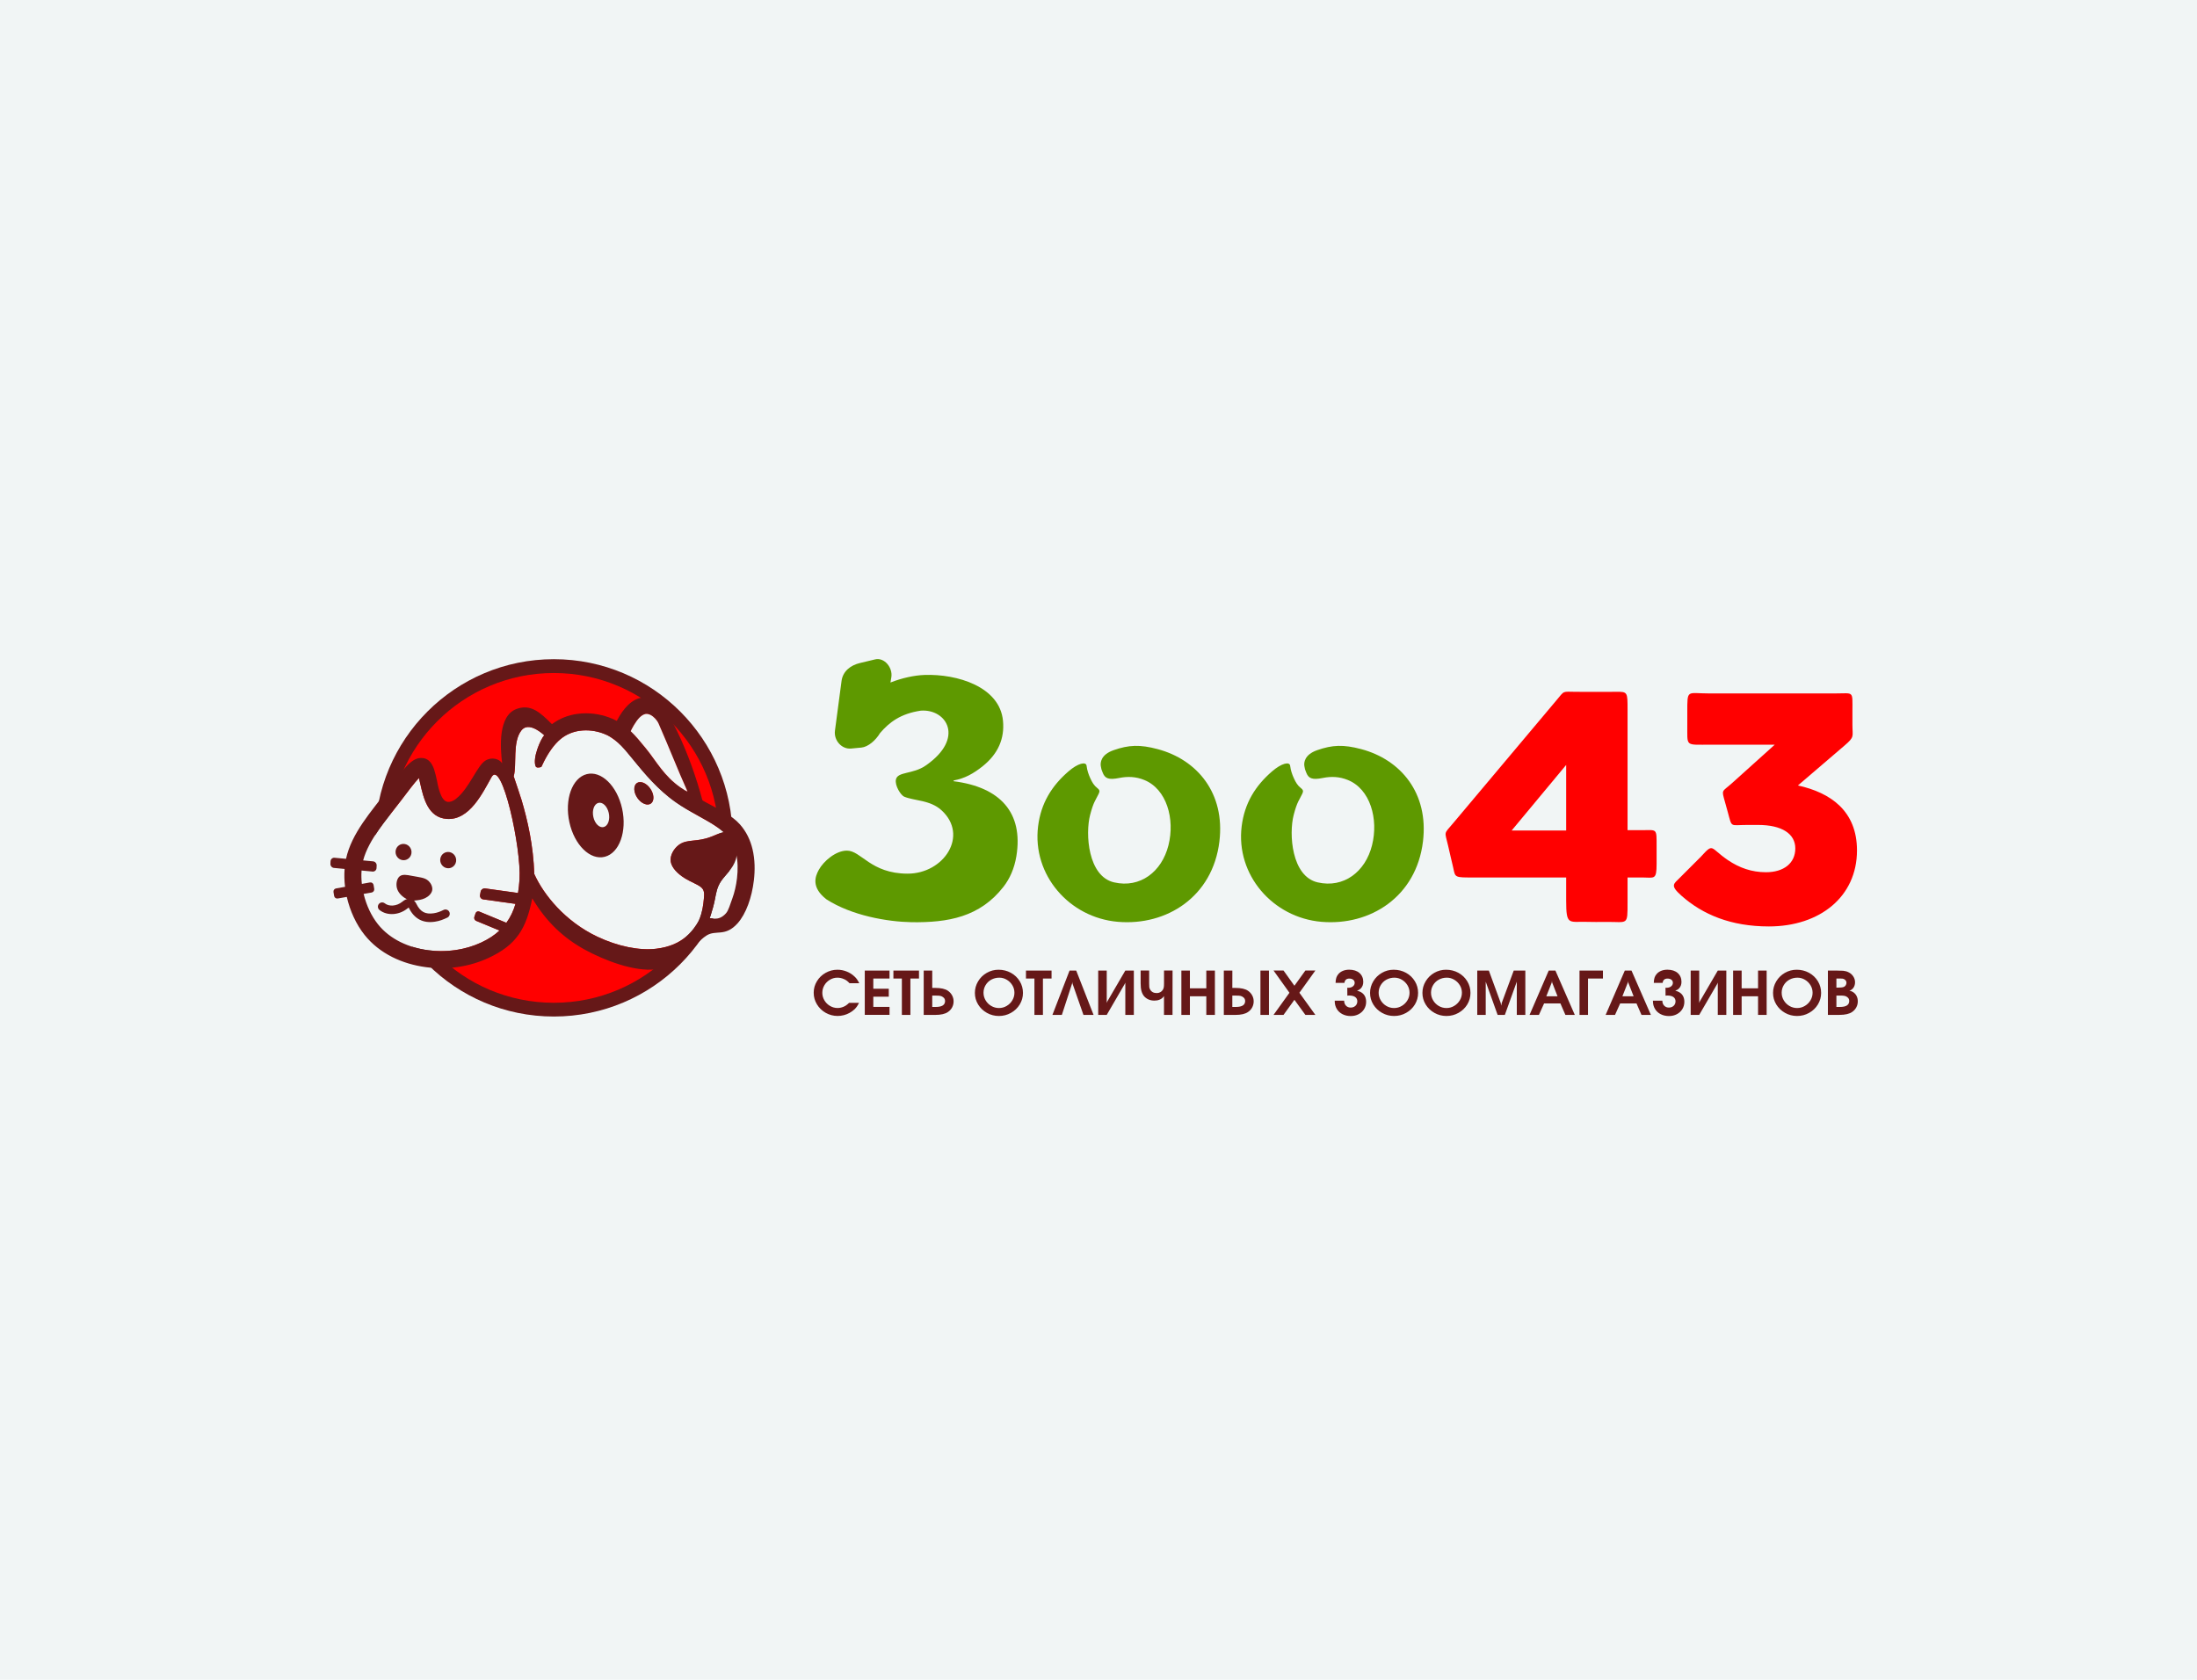 <?xml version="1.0" encoding="utf-8"?>
<!-- Generator: Adobe Illustrator 23.0.5, SVG Export Plug-In . SVG Version: 6.00 Build 0)  -->
<svg version="1.1" id="Layer_1" xmlns="http://www.w3.org/2000/svg" xmlns:xlink="http://www.w3.org/1999/xlink" x="0px" y="0px"
	 width="68px" height="52px" viewBox="0 0 68 52" enable-background="new 0 0 68 52" xml:space="preserve">
<rect fill="#F1F5F5" width="68" height="52"/>
<g id="Слой_x0020_1">
	<g id="_2506996294560">
		<path fill="#661818" d="M26.281,31.044h0.307c-0.026,0.051-0.048,0.09-0.067,0.116c-0.019,0.026-0.043,0.055-0.073,0.085
			c-0.047,0.043-0.098,0.08-0.155,0.111c-0.056,0.031-0.115,0.054-0.178,0.07c-0.063,0.016-0.126,0.024-0.19,0.024
			c-0.132,0-0.254-0.033-0.369-0.097c-0.114-0.065-0.204-0.153-0.271-0.263c-0.067-0.111-0.1-0.23-0.1-0.359
			c0-0.128,0.033-0.246,0.1-0.356c0.066-0.11,0.156-0.196,0.269-0.26c0.113-0.064,0.235-0.096,0.366-0.096
			c0.099,0,0.195,0.019,0.287,0.056c0.093,0.037,0.174,0.089,0.243,0.156c0.029,0.027,0.054,0.055,0.074,0.083
			c0.02,0.028,0.043,0.069,0.071,0.122h-0.301c-0.031-0.033-0.059-0.057-0.082-0.075c-0.023-0.018-0.051-0.034-0.084-0.049
			c-0.069-0.032-0.138-0.047-0.207-0.047c-0.084,0-0.162,0.021-0.234,0.064c-0.072,0.043-0.13,0.1-0.172,0.172
			c-0.042,0.072-0.063,0.15-0.063,0.234c0,0.083,0.022,0.161,0.065,0.233c0.043,0.072,0.101,0.13,0.174,0.172
			c0.073,0.043,0.15,0.064,0.233,0.064c0.06,0,0.119-0.012,0.176-0.035c0.036-0.015,0.066-0.031,0.09-0.048
			C26.215,31.104,26.245,31.078,26.281,31.044L26.281,31.044z M26.766,31.417v-1.372h0.766v0.246H27.03v0.316h0.479v0.246H27.03
			v0.317h0.502v0.246H26.766z M27.914,31.417v-1.126h-0.262v-0.246h0.792v0.246h-0.266v1.126
			C28.178,31.417,27.914,31.417,27.914,31.417z M28.854,30.582h0.091c0.179,0,0.311,0.03,0.397,0.09
			c0.055,0.039,0.097,0.086,0.128,0.144c0.03,0.057,0.045,0.118,0.045,0.183c0,0.066-0.015,0.127-0.045,0.185
			c-0.03,0.057-0.073,0.105-0.128,0.142c-0.087,0.062-0.219,0.092-0.396,0.092H28.59v-1.372h0.264L28.854,30.582L28.854,30.582z
			 M28.854,31.171h0.11c0.191,0,0.287-0.061,0.287-0.182c0-0.049-0.018-0.088-0.055-0.115c-0.025-0.022-0.055-0.037-0.089-0.045
			c-0.027-0.006-0.073-0.009-0.137-0.009h-0.116C28.854,30.819,28.854,31.171,28.854,31.171z M30.906,30.019
			c0.139,0,0.266,0.032,0.382,0.095c0.116,0.064,0.207,0.151,0.274,0.261c0.067,0.11,0.1,0.231,0.1,0.362
			c0,0.129-0.033,0.248-0.1,0.358c-0.067,0.11-0.157,0.196-0.272,0.26c-0.114,0.064-0.238,0.096-0.372,0.096
			c-0.134,0-0.258-0.032-0.372-0.096c-0.114-0.064-0.205-0.151-0.272-0.26c-0.067-0.11-0.1-0.229-0.1-0.358
			c0-0.128,0.033-0.247,0.099-0.358c0.066-0.111,0.155-0.198,0.268-0.263C30.655,30.051,30.776,30.019,30.906,30.019L30.906,30.019z
			 M30.929,30.265c-0.09,0-0.172,0.021-0.247,0.061c-0.075,0.041-0.133,0.097-0.176,0.169s-0.065,0.15-0.065,0.236
			c0,0.084,0.022,0.163,0.065,0.236c0.043,0.073,0.102,0.131,0.176,0.174c0.074,0.043,0.153,0.064,0.237,0.064
			c0.085,0,0.165-0.021,0.238-0.065c0.074-0.043,0.133-0.101,0.176-0.174c0.044-0.073,0.065-0.152,0.065-0.235
			c0-0.083-0.021-0.16-0.064-0.231c-0.043-0.071-0.1-0.128-0.173-0.171C31.09,30.286,31.012,30.265,30.929,30.265L30.929,30.265z
			 M32.017,31.417v-1.126h-0.262v-0.246h0.792v0.246H32.28v1.126H32.017z M33.195,30.447l-0.006-0.049l-0.007,0.049l-0.316,0.97
			h-0.292l0.53-1.372h0.206l0.537,1.372h-0.313L33.195,30.447L33.195,30.447z M34.255,31.417h-0.264v-1.372h0.264v1.003l0.018-0.047
			l0.557-0.956h0.264v1.372H34.83v-0.999l-0.018,0.041C34.812,30.459,34.255,31.417,34.255,31.417z M36.291,31.417h-0.264v-0.583
			l-0.018,0.024c-0.028,0.037-0.066,0.065-0.115,0.086c-0.048,0.021-0.103,0.031-0.162,0.031c-0.133,0-0.24-0.045-0.321-0.135
			c-0.038-0.047-0.065-0.101-0.082-0.165c-0.017-0.063-0.025-0.142-0.025-0.236v-0.395h0.264v0.395c0,0.057,0.001,0.096,0.004,0.118
			c0.003,0.022,0.01,0.044,0.022,0.068c0.041,0.078,0.11,0.117,0.208,0.117c0.039,0,0.075-0.008,0.108-0.026
			c0.033-0.017,0.059-0.041,0.079-0.072c0.015-0.023,0.025-0.049,0.031-0.077c0.005-0.028,0.008-0.071,0.008-0.129v-0.395h0.264
			L36.291,31.417L36.291,31.417z M36.565,31.417v-1.372h0.264v0.549h0.508v-0.549h0.266v1.372h-0.266v-0.575h-0.508v0.575H36.565z
			 M38.142,30.582h0.091c0.179,0,0.311,0.03,0.397,0.09c0.055,0.039,0.097,0.086,0.128,0.144c0.03,0.057,0.045,0.118,0.045,0.183
			c0,0.066-0.015,0.127-0.045,0.185c-0.03,0.057-0.073,0.105-0.128,0.142c-0.087,0.062-0.219,0.092-0.396,0.092h-0.355v-1.372h0.264
			L38.142,30.582L38.142,30.582z M39.012,31.417v-1.372h0.264v1.372H39.012z M38.142,31.171h0.11c0.191,0,0.287-0.061,0.287-0.182
			c0-0.049-0.018-0.088-0.055-0.115c-0.025-0.022-0.055-0.037-0.089-0.045c-0.027-0.006-0.073-0.009-0.137-0.009h-0.116
			L38.142,31.171L38.142,31.171z M39.418,31.417l0.492-0.685l-0.492-0.688h0.309l0.337,0.471l0.339-0.471h0.309l-0.494,0.688
			l0.494,0.685h-0.309l-0.339-0.467l-0.337,0.467H39.418z M41.7,30.576c0.005,0,0.011,0,0.018,0.001
			c0.007,0.001,0.011,0.001,0.012,0.001c0.058,0,0.106-0.014,0.143-0.043c0.037-0.029,0.056-0.066,0.056-0.11
			c0-0.04-0.015-0.072-0.046-0.096c-0.031-0.024-0.07-0.036-0.119-0.036c-0.09,0-0.141,0.044-0.152,0.133h-0.274
			c0.002-0.064,0.009-0.117,0.022-0.157c0.013-0.04,0.033-0.078,0.062-0.112c0.036-0.044,0.083-0.078,0.142-0.103
			c0.059-0.024,0.124-0.036,0.195-0.036c0.066,0,0.127,0.009,0.181,0.026c0.054,0.018,0.1,0.043,0.137,0.076
			c0.038,0.033,0.067,0.072,0.087,0.118c0.021,0.047,0.031,0.099,0.031,0.155c0,0.085-0.026,0.154-0.077,0.206
			c-0.016,0.016-0.031,0.027-0.044,0.036c-0.014,0.008-0.038,0.02-0.072,0.034c0.06,0.013,0.112,0.035,0.154,0.066
			c0.043,0.031,0.074,0.07,0.096,0.117c0.021,0.047,0.032,0.101,0.032,0.162c0,0.082-0.021,0.157-0.062,0.224
			c-0.041,0.067-0.099,0.12-0.171,0.158c-0.073,0.038-0.154,0.057-0.243,0.057c-0.096,0-0.182-0.02-0.257-0.058
			c-0.076-0.039-0.134-0.093-0.176-0.163c-0.042-0.07-0.063-0.149-0.063-0.238v-0.016h0.291c0.001,0.064,0.02,0.116,0.058,0.155
			c0.037,0.039,0.086,0.058,0.146,0.058c0.039,0,0.074-0.008,0.105-0.025c0.031-0.017,0.056-0.04,0.073-0.069
			c0.018-0.029,0.026-0.062,0.026-0.098c0-0.059-0.022-0.104-0.066-0.135c-0.044-0.031-0.108-0.047-0.193-0.047
			c-0.007,0-0.015,0.001-0.023,0.002c-0.008,0.001-0.018,0.002-0.027,0.003L41.7,30.576L41.7,30.576z M43.136,30.019
			c0.139,0,0.267,0.032,0.382,0.095c0.116,0.064,0.207,0.151,0.274,0.261c0.067,0.11,0.1,0.231,0.1,0.362
			c0,0.129-0.033,0.248-0.099,0.358c-0.067,0.11-0.157,0.196-0.272,0.26c-0.115,0.064-0.238,0.096-0.372,0.096
			c-0.134,0-0.258-0.032-0.372-0.096c-0.114-0.064-0.205-0.151-0.272-0.26c-0.067-0.11-0.1-0.229-0.1-0.358
			c0-0.128,0.033-0.247,0.099-0.358s0.155-0.198,0.267-0.263C42.884,30.051,43.005,30.019,43.136,30.019L43.136,30.019z
			 M43.159,30.265c-0.09,0-0.172,0.021-0.247,0.061c-0.075,0.041-0.133,0.097-0.176,0.169c-0.043,0.071-0.065,0.15-0.065,0.236
			c0,0.084,0.022,0.163,0.065,0.236c0.043,0.073,0.102,0.131,0.175,0.174c0.073,0.043,0.153,0.064,0.237,0.064
			c0.085,0,0.164-0.021,0.238-0.065c0.073-0.043,0.132-0.101,0.176-0.174c0.044-0.073,0.065-0.152,0.065-0.235
			c0-0.083-0.021-0.16-0.064-0.231c-0.043-0.071-0.1-0.128-0.173-0.171C43.319,30.286,43.241,30.265,43.159,30.265L43.159,30.265z
			 M44.757,30.019c0.139,0,0.266,0.032,0.382,0.095c0.116,0.064,0.207,0.151,0.274,0.261c0.067,0.11,0.1,0.231,0.1,0.362
			c0,0.129-0.033,0.248-0.099,0.358c-0.067,0.11-0.157,0.196-0.272,0.26c-0.114,0.064-0.238,0.096-0.372,0.096
			c-0.134,0-0.258-0.032-0.372-0.096c-0.114-0.064-0.205-0.151-0.272-0.26c-0.067-0.11-0.1-0.229-0.1-0.358
			c0-0.128,0.033-0.247,0.099-0.358s0.155-0.198,0.267-0.263C44.506,30.051,44.627,30.019,44.757,30.019L44.757,30.019z
			 M44.78,30.265c-0.09,0-0.172,0.021-0.247,0.061c-0.075,0.041-0.133,0.097-0.176,0.169c-0.043,0.071-0.065,0.15-0.065,0.236
			c0,0.084,0.022,0.163,0.065,0.236c0.043,0.073,0.102,0.131,0.175,0.174c0.074,0.043,0.153,0.064,0.237,0.064
			c0.085,0,0.165-0.021,0.238-0.065c0.073-0.043,0.132-0.101,0.176-0.174c0.044-0.073,0.065-0.152,0.065-0.235
			c0-0.083-0.021-0.16-0.064-0.231c-0.043-0.071-0.1-0.128-0.173-0.171C44.941,30.286,44.863,30.265,44.78,30.265L44.78,30.265z
			 M45.723,31.417v-1.372h0.359l0.368,1.005l0.014,0.082l0.016-0.082l0.372-1.005h0.359v1.372h-0.264v-1.028l-0.37,1.028h-0.224
			l-0.368-1.028v1.028H45.723z M47.342,31.417l0.593-1.372h0.207l0.6,1.372h-0.291l-0.154-0.354h-0.506l-0.159,0.354H47.342z
			 M47.86,30.842h0.348l-0.167-0.428l-0.006-0.051l-0.006,0.051L47.86,30.842L47.86,30.842z M48.888,31.417v-1.372h0.725v0.246
			h-0.462v1.126H48.888L48.888,31.417z M49.697,31.417l0.593-1.372h0.207l0.6,1.372h-0.291l-0.154-0.354h-0.506l-0.159,0.354H49.697
			L49.697,31.417z M50.215,30.842h0.348l-0.167-0.428l-0.006-0.051l-0.006,0.051L50.215,30.842L50.215,30.842z M51.549,30.576
			c0.005,0,0.011,0,0.018,0.001c0.007,0.001,0.011,0.001,0.012,0.001c0.058,0,0.106-0.014,0.143-0.043
			c0.037-0.029,0.056-0.066,0.056-0.11c0-0.04-0.015-0.072-0.046-0.096c-0.03-0.024-0.07-0.036-0.119-0.036
			c-0.09,0-0.141,0.044-0.152,0.133h-0.274c0.002-0.064,0.009-0.117,0.022-0.157c0.012-0.04,0.033-0.078,0.062-0.112
			c0.036-0.044,0.083-0.078,0.142-0.103c0.059-0.024,0.124-0.036,0.195-0.036c0.066,0,0.127,0.009,0.181,0.026
			c0.054,0.018,0.1,0.043,0.137,0.076c0.038,0.033,0.067,0.072,0.087,0.118c0.021,0.047,0.031,0.099,0.031,0.155
			c0,0.085-0.026,0.154-0.077,0.206c-0.016,0.016-0.031,0.027-0.044,0.036c-0.014,0.008-0.038,0.02-0.072,0.034
			c0.06,0.013,0.111,0.035,0.154,0.066c0.043,0.031,0.074,0.07,0.096,0.117c0.021,0.047,0.032,0.101,0.032,0.162
			c0,0.082-0.021,0.157-0.062,0.224c-0.041,0.067-0.099,0.12-0.171,0.158c-0.073,0.038-0.154,0.057-0.243,0.057
			c-0.096,0-0.182-0.02-0.257-0.058c-0.076-0.039-0.134-0.093-0.176-0.163c-0.042-0.07-0.063-0.149-0.063-0.238v-0.016h0.291
			c0.001,0.064,0.02,0.116,0.058,0.155c0.037,0.039,0.086,0.058,0.146,0.058c0.039,0,0.074-0.008,0.105-0.025
			c0.031-0.017,0.056-0.04,0.073-0.069c0.018-0.029,0.026-0.062,0.026-0.098c0-0.059-0.022-0.104-0.066-0.135
			c-0.044-0.031-0.108-0.047-0.193-0.047c-0.008,0-0.015,0.001-0.023,0.002c-0.008,0.001-0.018,0.002-0.027,0.003L51.549,30.576
			L51.549,30.576z M52.593,31.417h-0.264v-1.372h0.264v1.003l0.018-0.047l0.557-0.956h0.264v1.372h-0.264v-0.999l-0.018,0.041
			L52.593,31.417L52.593,31.417z M53.642,31.417v-1.372h0.264v0.549h0.508v-0.549h0.266v1.372h-0.266v-0.575h-0.508v0.575H53.642z
			 M55.61,30.019c0.139,0,0.266,0.032,0.382,0.095c0.116,0.064,0.207,0.151,0.274,0.261c0.067,0.11,0.1,0.231,0.1,0.362
			c0,0.129-0.033,0.248-0.1,0.358c-0.067,0.11-0.157,0.196-0.272,0.26c-0.114,0.064-0.238,0.096-0.372,0.096
			c-0.134,0-0.258-0.032-0.372-0.096c-0.114-0.064-0.205-0.151-0.272-0.26c-0.067-0.11-0.1-0.229-0.1-0.358
			c0-0.128,0.033-0.247,0.099-0.358c0.066-0.111,0.155-0.198,0.267-0.263C55.358,30.051,55.479,30.019,55.61,30.019L55.61,30.019z
			 M55.633,30.265c-0.09,0-0.172,0.021-0.247,0.061c-0.075,0.041-0.133,0.097-0.176,0.169s-0.065,0.15-0.065,0.236
			c0,0.084,0.022,0.163,0.065,0.236c0.043,0.073,0.102,0.131,0.176,0.174c0.073,0.043,0.153,0.064,0.237,0.064
			c0.085,0,0.164-0.021,0.238-0.065c0.074-0.043,0.132-0.101,0.176-0.174c0.044-0.073,0.065-0.152,0.065-0.235
			c0-0.083-0.021-0.16-0.064-0.231c-0.043-0.071-0.1-0.128-0.173-0.171C55.793,30.286,55.716,30.265,55.633,30.265L55.633,30.265z
			 M56.576,31.417v-1.372h0.258c0.093,0,0.165,0.002,0.214,0.006c0.065,0.007,0.121,0.022,0.167,0.047
			c0.061,0.029,0.109,0.072,0.146,0.128c0.037,0.057,0.055,0.117,0.055,0.181c0,0.064-0.016,0.119-0.047,0.166
			c-0.032,0.047-0.075,0.079-0.129,0.096c0.052,0.008,0.098,0.028,0.137,0.058c0.039,0.03,0.07,0.069,0.092,0.116
			c0.022,0.047,0.032,0.099,0.032,0.156c0,0.065-0.015,0.126-0.045,0.183c-0.03,0.057-0.073,0.105-0.128,0.143
			c-0.087,0.062-0.219,0.092-0.396,0.092L56.576,31.417L56.576,31.417z M56.839,31.171h0.11c0.191,0,0.287-0.061,0.287-0.184
			c0-0.038-0.011-0.069-0.032-0.094c-0.018-0.019-0.038-0.034-0.061-0.047c-0.023-0.011-0.047-0.018-0.072-0.021
			c-0.025-0.004-0.063-0.006-0.116-0.006h-0.116L56.839,31.171L56.839,31.171z M56.839,30.573h0.049
			c0.087,0,0.148-0.007,0.181-0.022c0.023-0.01,0.043-0.026,0.058-0.05c0.015-0.024,0.023-0.049,0.023-0.075
			c0-0.037-0.013-0.067-0.038-0.09c-0.013-0.013-0.031-0.024-0.051-0.032c-0.02-0.008-0.041-0.011-0.061-0.011
			c-0.007-0.001-0.045-0.002-0.114-0.002h-0.047L56.839,30.573L56.839,30.573z"/>
		<g>
			<path fill="#FF0000" d="M49.087,28.537c0.204,0.004,0.408,0.006,0.612,0.003c0.687-0.011,0.676,0.138,0.676-0.611
				c0-0.255,0-0.511,0-0.766c0.151,0,0.302,0,0.452,0c0.375,0.001,0.447,0.091,0.447-0.42c0-0.174,0-0.348,0-0.521
				c0-0.609,0.022-0.52-0.489-0.523c-0.137-0.001-0.273,0-0.41,0c0-1.243,0-2.485,0-3.728c0-0.547,0.004-0.561-0.362-0.555
				c-0.411,0.006-0.823,0-1.235,0c-0.433,0-0.337-0.056-0.613,0.273c-1.062,1.264-2.124,2.528-3.186,3.791
				c-0.299,0.355-0.266,0.238-0.16,0.692c0.05,0.212,0.096,0.425,0.148,0.636c0.075,0.306,0.017,0.355,0.458,0.355
				c1.017,0,2.033,0,3.05,0c0,0.24,0,0.481,0,0.721C48.476,28.645,48.552,28.527,49.087,28.537L49.087,28.537z M46.788,25.709
				c0.562-0.677,1.125-1.354,1.687-2.03c0,0.677,0,1.354,0,2.03C47.913,25.709,47.351,25.709,46.788,25.709z M54.749,28.679
				c1.576,0,2.727-0.919,2.727-2.354c0-1.222-0.818-1.788-1.828-2.01c0.482-0.413,0.964-0.825,1.445-1.238
				c0.317-0.272,0.242-0.271,0.242-0.639c0-0.14,0-0.28,0-0.42c0-0.648,0.052-0.552-0.529-0.552c-1.306,0-2.613,0-3.919,0
				c-0.676,0-0.663-0.143-0.663,0.581c0,0.121-0.001,0.241,0,0.362c0.008,0.722-0.096,0.643,0.743,0.643c0.655,0,1.31,0,1.964,0
				c-0.438,0.394-0.875,0.788-1.313,1.182c-0.327,0.295-0.34,0.189-0.227,0.595c0.028,0.1,0.055,0.2,0.083,0.299
				c0.142,0.512,0.057,0.409,0.607,0.409c0.111,0,0.223,0,0.334,0c0.737,0,1.152,0.273,1.152,0.727c0,0.455-0.354,0.737-0.909,0.737
				c-0.437,0-0.823-0.134-1.183-0.379c-0.557-0.38-0.428-0.542-0.83-0.102c-0.216,0.216-0.433,0.431-0.648,0.648
				c-0.196,0.198-0.316,0.237,0.042,0.556C52.698,28.311,53.573,28.679,54.749,28.679L54.749,28.679z"/>
			<path fill="#5E9900" d="M31.044,22.314c0.052,0.554-0.153,1.018-0.614,1.393c-0.303,0.246-0.581,0.394-0.914,0.453l0.002,0.024
				c1.433,0.182,2.161,0.967,1.94,2.32c-0.064,0.389-0.208,0.7-0.395,0.942c-0.734,0.946-1.722,1.116-2.843,1.102
				c-0.763-0.014-1.861-0.206-2.642-0.709c-0.47-0.366-0.353-0.7-0.235-0.912c0.147-0.269,0.527-0.595,0.869-0.595
				c0.446,0,0.734,0.71,1.876,0.713c1.127,0.004,1.909-1.183,1.051-1.964c-0.352-0.321-0.843-0.288-1.155-0.42
				c-0.101-0.043-0.293-0.342-0.254-0.53c0.052-0.252,0.522-0.156,0.922-0.433c1.222-0.845,0.646-1.758-0.151-1.699
				c-0.628,0.093-0.976,0.36-1.263,0.695c-0.134,0.224-0.368,0.428-0.576,0.448l-0.318,0.03c-0.29,0.028-0.541-0.251-0.501-0.554
				l0.204-1.538c0.04-0.303,0.281-0.486,0.564-0.554l0.476-0.114c0.283-0.068,0.551,0.254,0.501,0.554l-0.027,0.162
				c0.363-0.143,0.739-0.222,1.051-0.234C29.621,20.857,30.945,21.255,31.044,22.314L31.044,22.314z"/>
			<path fill-rule="evenodd" clip-rule="evenodd" fill="#5E9900" d="M35.831,23.19c1.224,0.326,2.092,1.362,1.911,2.858
				c-0.207,1.716-1.637,2.617-3.142,2.488c-1.505-0.129-2.655-1.452-2.47-2.955c0.089-0.72,0.424-1.255,0.941-1.702
				c0.298-0.258,0.544-0.308,0.56-0.174c0.016,0.138,0.061,0.27,0.117,0.391c0.058,0.125,0.112,0.218,0.21,0.295
				c0.132,0.103,0.066,0.13-0.076,0.421c-0.044,0.089-0.09,0.217-0.142,0.417c-0.152,0.584-0.067,1.901,0.742,2.086
				c0.809,0.186,1.477-0.328,1.683-1.147s-0.056-1.741-0.747-2.022c-0.262-0.107-0.517-0.115-0.776-0.063
				c-0.337,0.068-0.447,0.013-0.517-0.177c-0.039-0.107-0.034-0.074-0.054-0.191c-0.016-0.101-0.003-0.354,0.399-0.493
				C34.937,23.059,35.279,23.043,35.831,23.19L35.831,23.19z"/>
			<path fill-rule="evenodd" clip-rule="evenodd" fill="#5E9900" d="M42.132,23.19c1.224,0.326,2.092,1.362,1.911,2.858
				c-0.207,1.716-1.637,2.617-3.142,2.488c-1.505-0.129-2.655-1.452-2.47-2.955c0.089-0.72,0.424-1.255,0.941-1.702
				c0.298-0.258,0.544-0.308,0.56-0.174c0.016,0.138,0.061,0.27,0.117,0.391c0.058,0.125,0.112,0.218,0.21,0.295
				c0.132,0.103,0.066,0.13-0.076,0.421c-0.044,0.089-0.09,0.217-0.142,0.417c-0.152,0.584-0.067,1.901,0.742,2.086
				c0.809,0.186,1.477-0.328,1.683-1.147c0.206-0.819-0.056-1.741-0.747-2.022c-0.262-0.107-0.517-0.115-0.776-0.063
				c-0.337,0.068-0.447,0.013-0.517-0.177c-0.039-0.107-0.034-0.074-0.054-0.191c-0.017-0.101-0.003-0.354,0.399-0.493
				C41.237,23.059,41.579,23.043,42.132,23.19L42.132,23.19z"/>
		</g>
		<g>
			<path fill-rule="evenodd" clip-rule="evenodd" fill="#661818" d="M17.142,20.406c3.055,0,5.531,2.476,5.531,5.531
				s-2.476,5.531-5.531,5.531c-3.055,0-5.531-2.476-5.531-5.531S14.087,20.406,17.142,20.406z"/>
			<path fill-rule="evenodd" clip-rule="evenodd" fill="#FF0000" d="M17.142,20.834c2.819,0,5.104,2.285,5.104,5.104
				s-2.285,5.104-5.104,5.104c-2.819,0-5.104-2.285-5.104-5.104C12.038,23.118,14.323,20.834,17.142,20.834z"/>
			<path fill="#661818" d="M18.958,22.601c0.042-0.099,0.085-0.195,0.131-0.284c0.049-0.093,0.104-0.186,0.168-0.277
				c0.109-0.153,0.243-0.293,0.398-0.374c0.16-0.083,0.335-0.104,0.519-0.024c0.352,0.153,0.638,0.693,0.799,1.025
				c0.311,0.645,0.586,1.42,0.768,2.108l0.012,0.048c0.037,0.141-0.048,0.285-0.189,0.321c-0.069,0.018-0.139,0.007-0.197-0.026
				l0,0.001c-0.061-0.035-0.132-0.077-0.219-0.131c-0.075-0.046-0.148-0.093-0.216-0.141H20.93
				c-0.574-0.399-0.998-0.919-1.337-1.335l-0.017-0.021c-0.101-0.124-0.194-0.238-0.28-0.333c-0.085-0.094-0.169-0.177-0.259-0.248
				C18.942,22.835,18.913,22.708,18.958,22.601L18.958,22.601z M19.559,22.561l-0.037,0.074c0.224,0.208,0.546,0.746,0.919,1.183
				c0.282,0.331,0.616,0.592,0.837,0.684c-0.319-0.711-0.558-1.337-0.894-2.101c-0.04-0.104-0.269-0.397-0.486-0.267
				C19.762,22.205,19.629,22.425,19.559,22.561L19.559,22.561z"/>
			<path fill-rule="evenodd" clip-rule="evenodd" fill="#F1F5F5" d="M20.151,24.87c-0.108,0.083-0.295,0.011-0.417-0.162
				c-0.123-0.172-0.135-0.38-0.027-0.463c0.108-0.083,0.295-0.011,0.417,0.162C20.247,24.58,20.258,24.787,20.151,24.87z
				 M22.32,27.273c-0.131,0.192-0.157,0.384-0.191,0.559c-0.035,0.175-0.078,0.332-0.131,0.496c-0.01,0.031-0.02,0.062-0.031,0.093
				c0.033,0.004,0.07,0.011,0.112,0.015c0.111,0.01,0.249-0.004,0.391-0.163c0.081-0.09,0.131-0.277,0.197-0.457
				c0.067-0.183,0.119-0.398,0.146-0.629c0.027-0.226,0.029-0.465-0.012-0.691c-0.006,0.036-0.014,0.071-0.024,0.105
				c-0.041,0.136-0.115,0.251-0.196,0.353C22.489,27.07,22.39,27.172,22.32,27.273L22.32,27.273z M18.871,22.799
				c-0.061-0.04-0.13-0.068-0.204-0.095c-0.226-0.083-0.479-0.116-0.72-0.082c-0.219,0.03-0.425,0.115-0.595,0.256
				c-0.196,0.162-0.368,0.409-0.511,0.688c-0.03,0.058-0.058,0.117-0.085,0.177c-0.086,0.024-0.155,0.027-0.176-0.022
				c-0.103-0.246,0.15-0.837,0.266-0.96c-0.201-0.182-0.529-0.387-0.712-0.144c-0.276,0.365-0.131,1.052-0.233,1.416
				c0.051,0.157,0.193,0.563,0.245,0.739c0.187,0.635,0.361,1.396,0.391,2.283c0.291,0.647,0.959,1.471,1.952,1.941
				c0.639,0.302,1.303,0.435,1.821,0.373c0.424-0.051,0.707-0.193,0.906-0.357c0.288-0.237,0.446-0.497,0.521-0.85
				c0.027-0.127,0.04-0.242,0.048-0.339c0.015-0.163,0.019-0.269-0.086-0.358c-0.105-0.089-0.318-0.161-0.519-0.288
				c-0.201-0.127-0.39-0.31-0.42-0.504s0.098-0.399,0.238-0.509c0.14-0.111,0.293-0.126,0.455-0.143
				c0.162-0.016,0.334-0.034,0.55-0.116c0.077-0.029,0.16-0.067,0.242-0.097c0.054-0.02,0.107-0.037,0.158-0.046
				c-0.05-0.045-0.106-0.089-0.165-0.131c-0.182-0.131-0.4-0.252-0.622-0.375c-0.267-0.148-0.477-0.265-0.758-0.473
				c-0.432-0.319-0.763-0.673-1.136-1.123C19.393,23.266,19.266,23.056,18.871,22.799L18.871,22.799z"/>
			<path fill-rule="evenodd" clip-rule="evenodd" fill="#661818" d="M20.998,26.165c0.14-0.11,0.293-0.126,0.455-0.143
				c0.162-0.016,0.334-0.034,0.55-0.116c0.215-0.082,0.474-0.227,0.635-0.105c0.161,0.122,0.225,0.51,0.138,0.8
				c-0.087,0.29-0.324,0.48-0.455,0.672c-0.131,0.192-0.157,0.384-0.191,0.559c-0.034,0.175-0.078,0.332-0.131,0.496
				c-0.053,0.165-0.116,0.337-0.238,0.477c-0.122,0.14-0.302,0.248-0.319,0.18c-0.017-0.069,0.13-0.314,0.216-0.546
				c0.087-0.232,0.113-0.452,0.128-0.615c0.015-0.163,0.019-0.269-0.086-0.358c-0.105-0.089-0.318-0.161-0.519-0.288
				c-0.201-0.127-0.39-0.31-0.42-0.504C20.729,26.48,20.858,26.275,20.998,26.165L20.998,26.165z"/>
			<path fill-rule="evenodd" clip-rule="evenodd" fill="#F1F5F5" d="M16.08,27.228c0.062-0.969-0.547-3.742-0.866-3.172
				c-0.272,0.483-0.681,1.349-1.388,1.294c-0.576-0.045-0.716-0.635-0.819-1.096c-0.014-0.061-0.027-0.119-0.04-0.17l-0.003,0.003
				c-0.137,0.146-0.33,0.401-0.555,0.699c-0.098,0.13-0.206,0.266-0.316,0.407c-0.165,0.211-0.334,0.433-0.481,0.659
				c-0.165,0.256-0.302,0.519-0.371,0.783l0.307,0.029c0.065,0.006,0.114,0.064,0.111,0.129l-0.004,0.08
				c-0.004,0.065-0.06,0.113-0.124,0.107l-0.339-0.032c-0.01,0.135-0.006,0.274,0.009,0.414l0.252-0.044
				c0.052-0.009,0.102,0.026,0.111,0.079l0.02,0.121c0.009,0.052-0.027,0.103-0.08,0.112l-0.248,0.043
				c0.083,0.347,0.236,0.68,0.442,0.938c0.273,0.343,0.65,0.568,1.061,0.697c0.162,0.051,0.329,0.087,0.497,0.109
				c0.057,0.008,0.114,0.013,0.171,0.018c0.5,0.037,1.013-0.047,1.469-0.258c0.226-0.105,0.413-0.228,0.565-0.371l-0.723-0.299
				c-0.047-0.019-0.072-0.075-0.056-0.123l0.038-0.112c0.016-0.048,0.068-0.072,0.115-0.052l0.838,0.347
				c0.126-0.173,0.218-0.368,0.284-0.586l-0.999-0.139c-0.066-0.009-0.11-0.07-0.098-0.136l0.018-0.1
				c0.012-0.066,0.076-0.112,0.142-0.103l1.015,0.141C16.055,27.512,16.07,27.374,16.08,27.228L16.08,27.228z"/>
			<g>
				<path fill-rule="evenodd" clip-rule="evenodd" fill="#661818" d="M18.158,23.965c-0.45,0.117-0.69,0.785-0.534,1.491
					c0.155,0.706,0.646,1.184,1.097,1.066c0.45-0.117,0.69-0.785,0.534-1.491C19.099,24.325,18.608,23.848,18.158,23.965
					L18.158,23.965z M18.521,24.854c-0.132,0.034-0.202,0.23-0.156,0.436c0.045,0.207,0.189,0.346,0.321,0.312
					c0.132-0.034,0.202-0.23,0.156-0.436C18.796,24.959,18.653,24.82,18.521,24.854L18.521,24.854z"/>
				<path fill-rule="evenodd" clip-rule="evenodd" fill="#661818" d="M19.706,24.246c-0.108,0.083-0.096,0.29,0.027,0.463
					c0.123,0.172,0.309,0.245,0.417,0.162c0.108-0.083,0.096-0.29-0.027-0.463C20.001,24.235,19.814,24.163,19.706,24.246z"/>
			</g>
			<g>
				<path fill-rule="evenodd" clip-rule="evenodd" fill="#661818" d="M13.27,27.277c-0.069-0.069-0.152-0.094-0.24-0.113
					c-0.088-0.019-0.181-0.032-0.302-0.055c-0.121-0.023-0.269-0.055-0.36,0.02c-0.091,0.075-0.125,0.259-0.07,0.404
					c0.055,0.146,0.197,0.254,0.299,0.305c0.102,0.052,0.162,0.047,0.251,0.038c0.089-0.009,0.205-0.021,0.311-0.073
					c0.105-0.051,0.199-0.141,0.218-0.243C13.396,27.459,13.34,27.346,13.27,27.277L13.27,27.277z"/>
				<g>
					<path fill-rule="evenodd" clip-rule="evenodd" fill="#661818" d="M13.917,26.378c-0.134-0.027-0.263,0.062-0.288,0.198
						c-0.025,0.137,0.064,0.27,0.198,0.297c0.134,0.027,0.263-0.061,0.288-0.198C14.14,26.538,14.051,26.405,13.917,26.378z"/>
					<path fill-rule="evenodd" clip-rule="evenodd" fill="#661818" d="M12.535,26.129c-0.134-0.027-0.263,0.061-0.288,0.198
						s0.064,0.27,0.198,0.297c0.134,0.027,0.263-0.062,0.288-0.198C12.758,26.289,12.67,26.156,12.535,26.129L12.535,26.129z"/>
				</g>
				<path fill="#661818" d="M11.746,28.17c-0.057-0.045-0.066-0.128-0.021-0.185c0.045-0.057,0.128-0.066,0.185-0.021
					c0.066,0.052,0.155,0.074,0.248,0.068c0.101-0.007,0.204-0.046,0.288-0.114c0.04-0.033,0.073-0.054,0.102-0.068
					c0.038-0.018,0.07-0.025,0.102-0.027l0.003,0c0.035-0.002,0.076,0.001,0.124,0.029l0.01,0.007
					c0.036,0.024,0.072,0.062,0.102,0.123c0.06,0.123,0.131,0.206,0.217,0.252c0.085,0.045,0.19,0.057,0.318,0.037
					c0.058-0.009,0.108-0.021,0.154-0.038c0.049-0.017,0.099-0.039,0.154-0.066c0.066-0.031,0.145-0.003,0.176,0.063
					c0.031,0.066,0.003,0.145-0.063,0.176c-0.062,0.029-0.119,0.054-0.18,0.076c-0.063,0.022-0.128,0.039-0.202,0.05
					c-0.184,0.028-0.343,0.007-0.481-0.066c-0.137-0.073-0.246-0.195-0.331-0.37l-0.001-0.002c-0.01,0.006-0.023,0.015-0.039,0.028
					c-0.127,0.104-0.284,0.163-0.437,0.173h-0.001C12.02,28.305,11.866,28.265,11.746,28.17L11.746,28.17z"/>
			</g>
			<path fill-rule="evenodd" clip-rule="evenodd" fill="#661818" d="M16.474,27.81c-0.188,0.946-0.49,1.444-1.358,1.846
				c-0.601,0.278-1.275,0.37-1.93,0.284c-0.731-0.096-1.437-0.415-1.903-1c-0.26-0.327-0.45-0.742-0.549-1.175l-0.281,0.049
				c-0.052,0.009-0.102-0.026-0.111-0.079l-0.02-0.121c-0.009-0.052,0.027-0.103,0.08-0.112l0.278-0.049
				c-0.023-0.186-0.028-0.373-0.014-0.554l-0.328-0.031c-0.065-0.006-0.114-0.064-0.111-0.129l0.004-0.079
				c0.004-0.065,0.06-0.113,0.124-0.107l0.355,0.033c0.173-0.797,0.787-1.471,1.276-2.118c0.233-0.309,0.433-0.573,0.592-0.743
				c0.157-0.167,0.296-0.256,0.44-0.261c0.201-0.008,0.332,0.105,0.417,0.349c0.031,0.091,0.057,0.204,0.085,0.328
				c0.028,0.126,0.105,0.664,0.344,0.683c0.068,0.005,0.148-0.021,0.23-0.08c0.003-0.002,0.024-0.017,0.023-0.019
				c0.403-0.313,0.644-1.01,0.901-1.176c0.2-0.129,0.437-0.056,0.524,0.078c-0.058-0.48-0.132-1.474,0.453-1.683
				c0.437-0.156,0.727,0.112,1.088,0.473c0.245-0.183,0.517-0.281,0.787-0.318c0.352-0.049,0.699,0.006,0.978,0.109
				c0.258,0.095,0.458,0.228,0.641,0.397c0.171,0.157,0.322,0.342,0.495,0.554l0.017,0.021c0.317,0.39,0.547,0.84,1.064,1.199
				c0.203,0.141,0.594,0.352,0.809,0.472c0.392,0.217,0.766,0.374,1.028,0.669c0.2,0.226,0.323,0.489,0.389,0.766
				c0.077,0.321,0.079,0.655,0.043,0.962c-0.032,0.274-0.094,0.531-0.175,0.751c-0.088,0.239-0.202,0.441-0.328,0.582
				c-0.387,0.432-0.672,0.195-0.961,0.378c-0.482,0.304-0.565,0.928-1.567,1.048c-0.679,0.081-1.61-0.286-2.199-0.607
				C17.444,29.037,16.917,28.548,16.474,27.81L16.474,27.81z M15.673,28.566l-0.838-0.347c-0.047-0.019-0.099,0.004-0.115,0.052
				l-0.038,0.112c-0.016,0.048,0.009,0.104,0.056,0.123l0.722,0.299c-0.153,0.143-0.339,0.266-0.565,0.371
				c-0.508,0.235-1.087,0.313-1.64,0.24c-0.595-0.078-1.177-0.328-1.558-0.806c-0.205-0.258-0.359-0.591-0.442-0.938l0.248-0.043
				c0.052-0.009,0.088-0.06,0.08-0.112l-0.02-0.121c-0.009-0.052-0.058-0.088-0.111-0.079L11.2,27.362
				c-0.016-0.14-0.019-0.279-0.009-0.414l0.339,0.032c0.065,0.006,0.121-0.042,0.124-0.107l0.004-0.08
				c0.004-0.065-0.046-0.123-0.111-0.129l-0.307-0.029c0.17-0.652,0.755-1.303,1.168-1.849c0.225-0.298,0.418-0.553,0.555-0.699
				l0.003-0.003c0.013,0.051,0.026,0.109,0.04,0.17c0.103,0.461,0.243,1.051,0.819,1.096c0.707,0.055,1.117-0.812,1.388-1.294
				c0.32-0.57,0.929,2.203,0.866,3.172c-0.009,0.146-0.025,0.284-0.047,0.415l-1.015-0.141c-0.066-0.009-0.13,0.037-0.142,0.103
				l-0.018,0.1c-0.012,0.066,0.032,0.127,0.098,0.136l0.999,0.139C15.891,28.198,15.799,28.393,15.673,28.566L15.673,28.566z
				 M16.536,27.056c0.291,0.647,0.959,1.471,1.952,1.941c0.639,0.302,1.303,0.435,1.821,0.373c0.864-0.103,1.14-0.587,1.318-0.857
				c0.08-0.05,0.182-0.052,0.249-0.086c0.096-0.048,0.338,0.131,0.592-0.153c0.081-0.09,0.131-0.277,0.197-0.457
				c0.067-0.183,0.119-0.398,0.146-0.629c0.03-0.256,0.03-0.528-0.031-0.779c-0.047-0.197-0.133-0.382-0.272-0.539
				c-0.205-0.231-0.544-0.419-0.895-0.614c-0.232-0.129-0.47-0.26-0.684-0.409c-0.574-0.399-0.997-0.918-1.337-1.335l-0.017-0.021
				c-0.158-0.194-0.297-0.363-0.444-0.498c-0.134-0.124-0.28-0.221-0.466-0.289c-0.208-0.077-0.466-0.118-0.724-0.082
				c-0.205,0.028-0.41,0.107-0.591,0.256c-0.196,0.162-0.368,0.409-0.511,0.688c-0.03,0.058-0.058,0.117-0.085,0.177
				c-0.086,0.024-0.155,0.027-0.176-0.022c-0.103-0.246,0.15-0.837,0.266-0.96c-0.201-0.182-0.529-0.387-0.712-0.144
				c-0.276,0.365-0.131,1.052-0.233,1.416c0.051,0.157,0.193,0.563,0.245,0.739C16.332,25.407,16.506,26.168,16.536,27.056
				L16.536,27.056z"/>
			<path fill-rule="evenodd" clip-rule="evenodd" fill="#F1F5F5" d="M19.522,22.634c0.158,0.151,0.302,0.325,0.464,0.524
				l0.017,0.021c0.317,0.39,0.547,0.84,1.064,1.199c0.039,0.027,0.084,0.056,0.134,0.087c0.027,0.014,0.053,0.026,0.077,0.037
				c-0.319-0.711-0.558-1.337-0.894-2.101c-0.04-0.104-0.269-0.397-0.486-0.267c-0.136,0.07-0.268,0.29-0.339,0.426L19.522,22.634
				L19.522,22.634z"/>
		</g>
	</g>
</g>
</svg>
